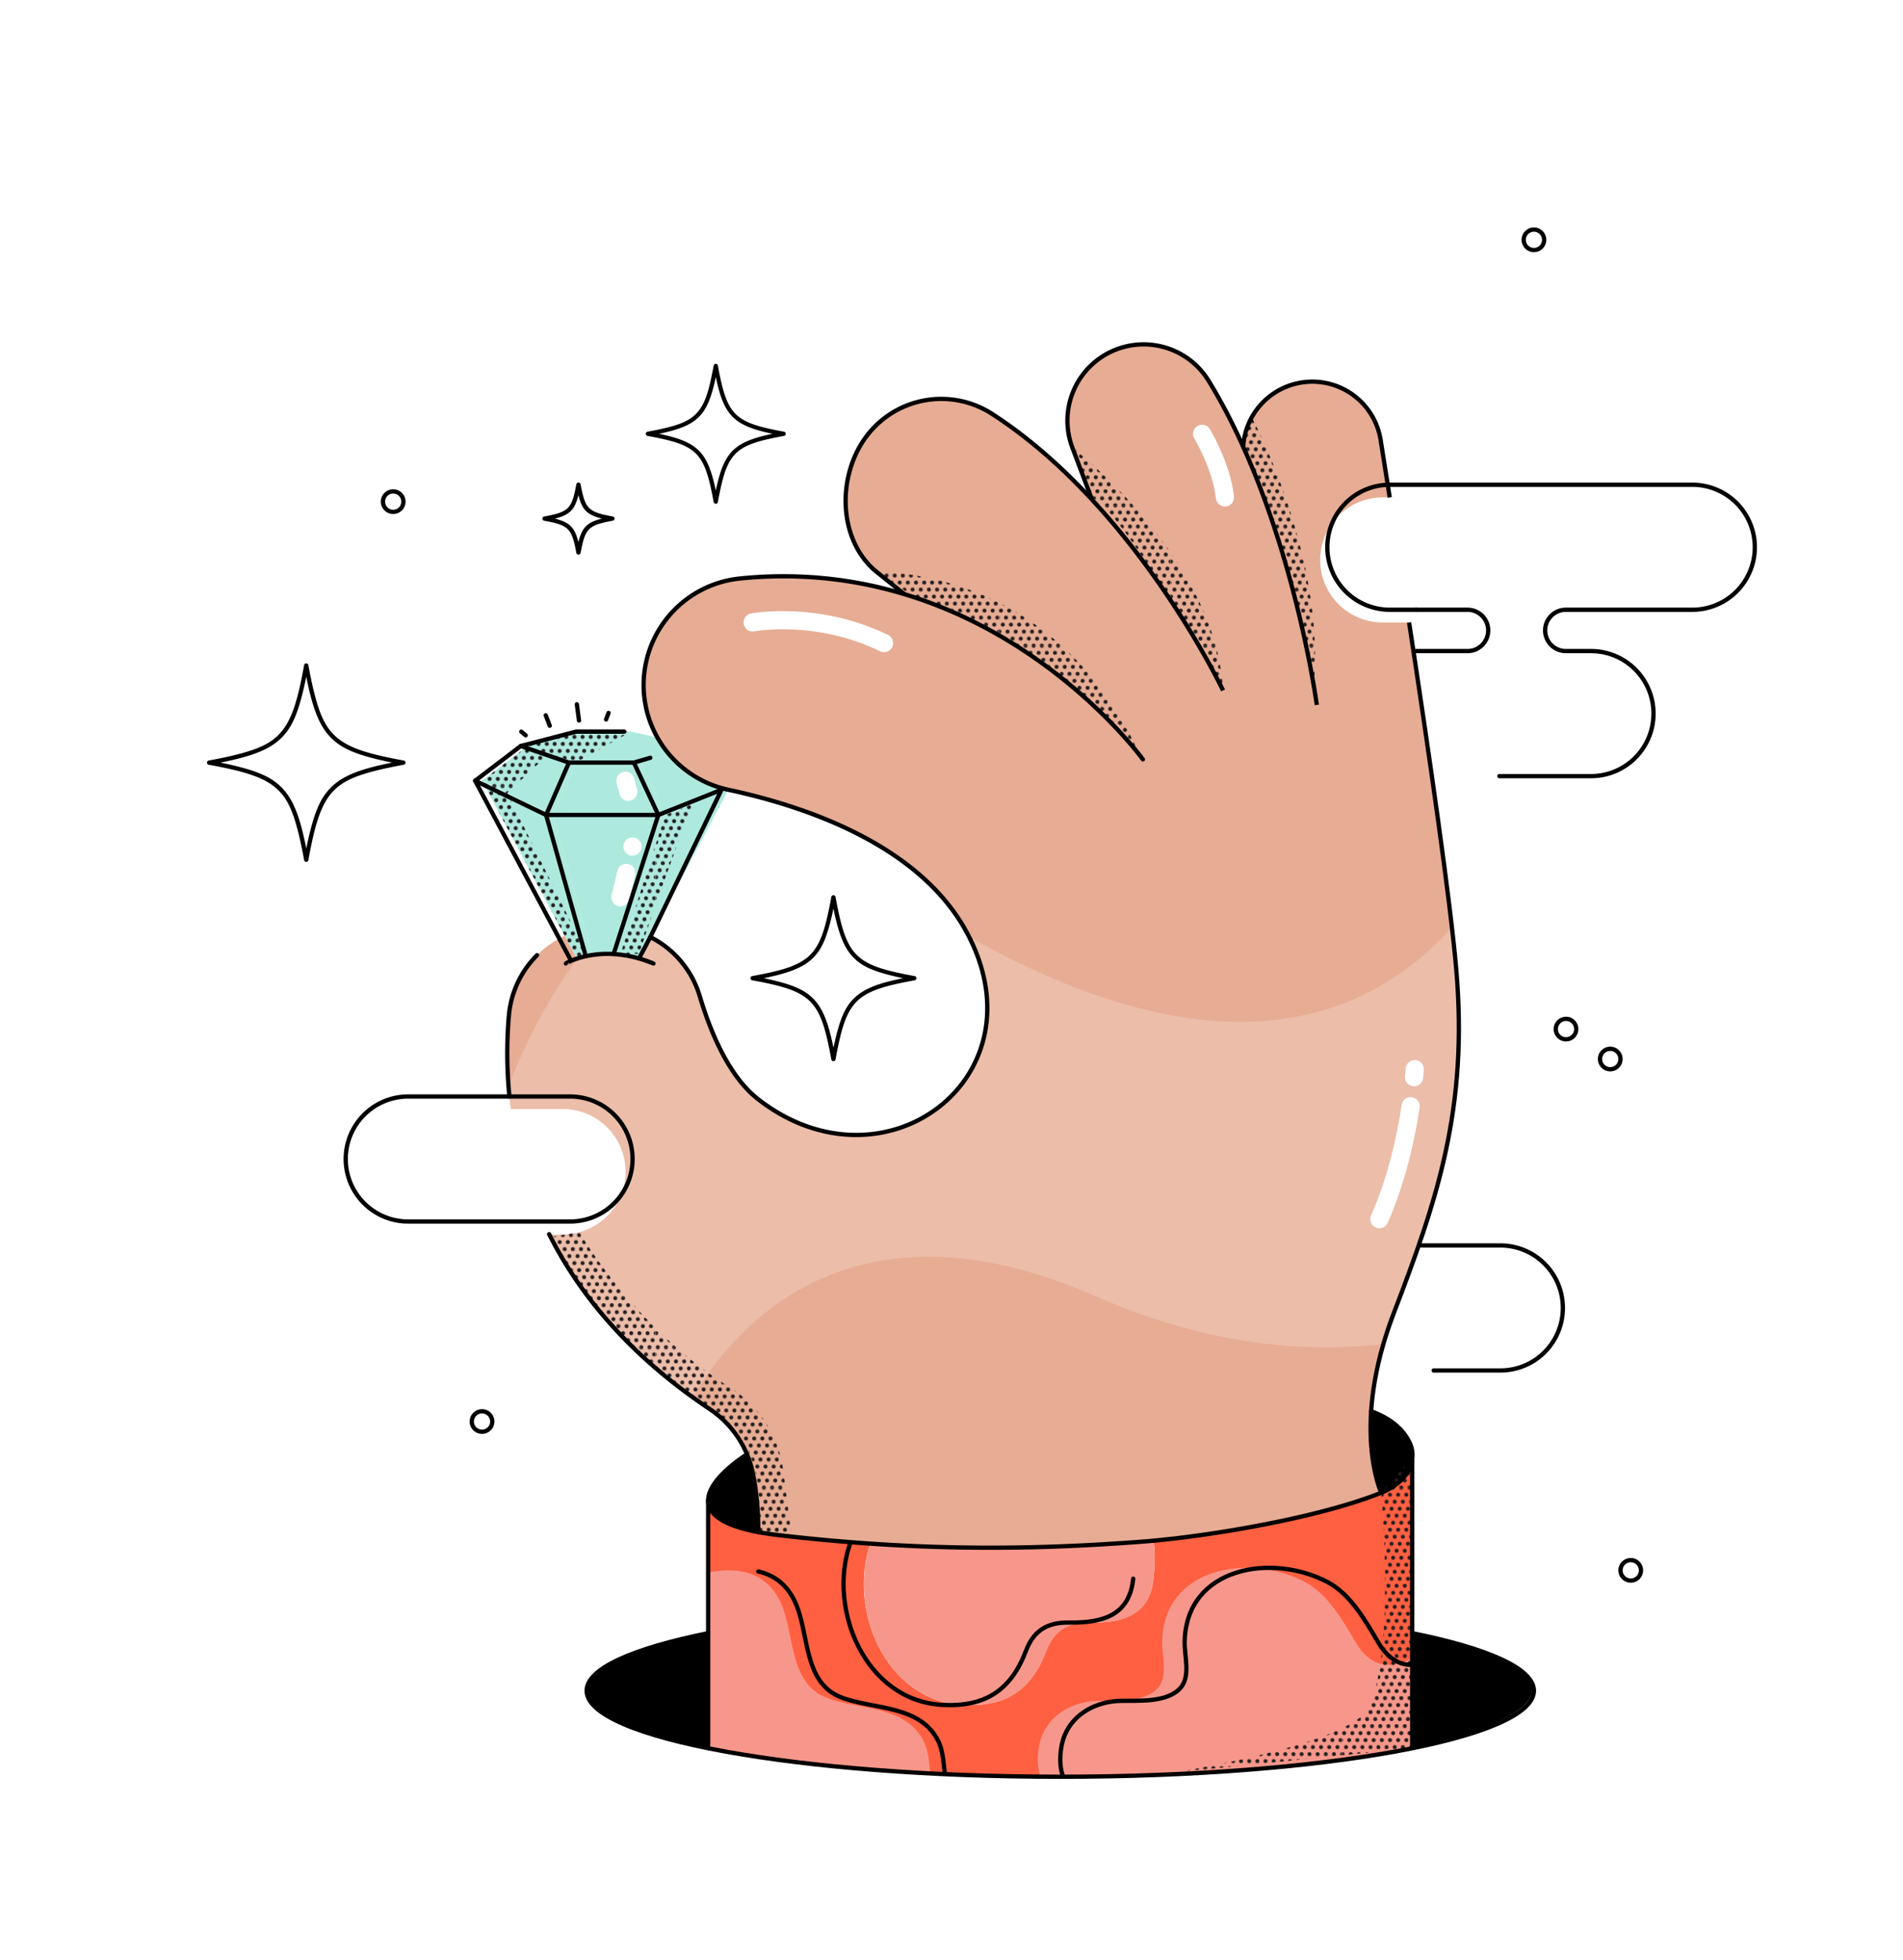 <svg xmlns="http://www.w3.org/2000/svg" xmlns:xlink="http://www.w3.org/1999/xlink" viewBox="0 0 1779.97 1833.61"><defs><style>.cls-1{fill:#e7ac94;}.cls-11,.cls-13,.cls-14,.cls-2,.cls-3,.cls-4{fill:none;}.cls-3,.cls-4{stroke:#241f20;stroke-width:5px;}.cls-11,.cls-13,.cls-3,.cls-4{stroke-linecap:round;}.cls-13,.cls-14,.cls-3,.cls-4{stroke-miterlimit:10;}.cls-4{stroke-dasharray:0 10.18;}.cls-5{fill:#f7978b;}.cls-6,.cls-8{fill:#fff;}.cls-7{clip-path:url(#clip-path);}.cls-8{opacity:0.2;}.cls-9{fill:#ff6042;}.cls-10{fill:#aee9de;}.cls-11,.cls-14{stroke:#000;stroke-width:4px;}.cls-11{stroke-linejoin:round;}.cls-12{fill:url(#Nouveau_motif);}.cls-13{stroke:#fff;stroke-width:17px;}</style><clipPath id="clip-path"><path class="cls-1" d="M539.53,896.73a84.49,84.49,0,0,1,14.32-3.42,97.61,97.61,0,0,1,26.43-.32,112.69,112.69,0,0,1,17.39,3.55l10.61-20a91,91,0,0,1,46.16,55.08c10.6,35.36,27.87,75.74,54.69,96.6,117.83,91.65,266.89-20,195.92-154.55C861.86,791.78,756.88,755,681.29,738.74A100.23,100.23,0,0,1,602,640.82c0-2.18.08-4.39.22-6.61a100.17,100.17,0,0,1,89.86-93.08,390.71,390.71,0,0,1,153.78,14.66h0l-27.78-22.39C799.73,517.33,791,493.17,791,468.58c0-21.74,6.83-43.83,19.89-61A87.5,87.5,0,0,1,928,387.21c34.79,22.47,66,50.63,93.22,80h0L1003,418.56a71.3,71.3,0,0,1,127.49-62.44,546.27,546.27,0,0,1,32.38,61.77,64.74,64.74,0,0,1,128.56-6.35c2.51,15.73,5.38,33.86,8.5,53.73h-6.59a58.48,58.48,0,0,0,0,117H1318c1.94,12.74,3.9,25.65,5.85,38.62,5.91,39.31,11.79,79.22,17.15,117,9.82,69.38,17.88,131.43,21.11,168.93,9.37,108.69-9.37,186.15-39.3,270.11-6,16.8-12.43,33.88-19.18,51.52a336,336,0,0,0-18.1,65.42c-1.54,9.37-2.52,18.15-3,26.32-3.19,48.83,9.32,75.85,9.32,75.85l.12.31c-54.11,22-150.23,39.14-212.93,44.91q-5.18.48-10,.85c-80.87,6.2-162.63,8.19-254.89,1.91-27.47-1.86-55.88-4.47-85.47-7.91-7.17-.83-13.64-1.8-19.46-2.9h0c.36-20.5-2.16-42.63-5.49-57.33a94.77,94.77,0,0,0-40-57.88c-75.17-50.27-121.81-107.29-150-163.44h12.8a58.48,58.48,0,1,0,0-117H477.9A401.08,401.08,0,0,1,476,949.9a91.12,91.12,0,0,1,51.19-74.1l.9-.48Z"/></clipPath><pattern id="Nouveau_motif" data-name="Nouveau motif" width="213.42" height="174.77" patternTransform="translate(292.58 79.74) scale(0.75 0.75)" patternUnits="userSpaceOnUse" viewBox="0 0 213.42 174.77"><rect class="cls-2" width="213.42" height="174.77"/><line class="cls-2" x1="200.58" y1="173.9" x2="200.58" y2="173.9"/><line class="cls-3" x1="215.67" y1="173.9" x2="215.67" y2="173.9"/><line class="cls-3" x1="2.25" y1="173.9" x2="2.25" y2="173.9"/><line class="cls-4" x1="12.43" y1="173.9" x2="200.79" y2="173.9"/><line class="cls-3" x1="205.88" y1="173.9" x2="205.88" y2="173.9"/><line class="cls-2" x1="72.53" y1="165.16" x2="72.53" y2="165.16"/><line class="cls-3" x1="87.62" y1="165.16" x2="87.62" y2="165.16"/><line class="cls-4" x1="97.8" y1="165.16" x2="286.15" y2="165.16"/><line class="cls-4" x1="-115.62" y1="165.16" x2="72.74" y2="165.16"/><line class="cls-3" x1="77.83" y1="165.16" x2="77.83" y2="165.16"/><line class="cls-2" x1="85.37" y1="165.16" x2="85.37" y2="165.16"/><line class="cls-2" x1="157.9" y1="156.42" x2="157.9" y2="156.42"/><line class="cls-3" x1="172.98" y1="156.42" x2="172.98" y2="156.42"/><line class="cls-4" x1="183.16" y1="156.42" x2="371.52" y2="156.42"/><line class="cls-4" x1="-30.25" y1="156.42" x2="158.1" y2="156.42"/><line class="cls-3" x1="163.19" y1="156.42" x2="163.19" y2="156.42"/><line class="cls-2" x1="170.74" y1="156.42" x2="170.74" y2="156.42"/><line class="cls-2" x1="29.85" y1="147.68" x2="29.85" y2="147.68"/><line class="cls-3" x1="44.93" y1="147.68" x2="44.93" y2="147.68"/><line class="cls-4" x1="55.11" y1="147.68" x2="243.47" y2="147.68"/><line class="cls-4" x1="-158.31" y1="147.68" x2="30.05" y2="147.68"/><line class="cls-3" x1="35.14" y1="147.68" x2="35.14" y2="147.68"/><line class="cls-2" x1="42.68" y1="147.68" x2="42.68" y2="147.68"/><line class="cls-2" x1="115.22" y1="138.94" x2="115.22" y2="138.94"/><line class="cls-3" x1="130.3" y1="138.94" x2="130.3" y2="138.94"/><line class="cls-4" x1="140.48" y1="138.94" x2="328.84" y2="138.94"/><line class="cls-4" x1="-72.94" y1="138.94" x2="115.42" y2="138.94"/><line class="cls-3" x1="120.51" y1="138.94" x2="120.51" y2="138.94"/><line class="cls-2" x1="128.05" y1="138.94" x2="128.05" y2="138.94"/><line class="cls-2" x1="200.58" y1="130.21" x2="200.58" y2="130.21"/><line class="cls-3" x1="215.67" y1="130.21" x2="215.67" y2="130.21"/><line class="cls-3" x1="2.25" y1="130.21" x2="2.25" y2="130.21"/><line class="cls-4" x1="12.43" y1="130.21" x2="200.79" y2="130.21"/><line class="cls-3" x1="205.88" y1="130.21" x2="205.88" y2="130.21"/><line class="cls-2" x1="72.53" y1="121.47" x2="72.53" y2="121.47"/><line class="cls-3" x1="87.62" y1="121.47" x2="87.62" y2="121.47"/><line class="cls-4" x1="97.8" y1="121.47" x2="286.15" y2="121.47"/><line class="cls-4" x1="-115.62" y1="121.47" x2="72.74" y2="121.47"/><line class="cls-3" x1="77.83" y1="121.47" x2="77.83" y2="121.47"/><line class="cls-2" x1="85.37" y1="121.47" x2="85.37" y2="121.47"/><line class="cls-2" x1="157.9" y1="112.73" x2="157.9" y2="112.73"/><line class="cls-3" x1="172.98" y1="112.73" x2="172.98" y2="112.73"/><line class="cls-4" x1="183.16" y1="112.73" x2="371.52" y2="112.73"/><line class="cls-4" x1="-30.25" y1="112.73" x2="158.1" y2="112.73"/><line class="cls-3" x1="163.19" y1="112.73" x2="163.19" y2="112.73"/><line class="cls-2" x1="170.74" y1="112.73" x2="170.74" y2="112.73"/><line class="cls-2" x1="29.85" y1="103.99" x2="29.85" y2="103.99"/><line class="cls-3" x1="44.93" y1="103.99" x2="44.93" y2="103.99"/><line class="cls-4" x1="55.11" y1="103.99" x2="243.47" y2="103.99"/><line class="cls-4" x1="-158.31" y1="103.99" x2="30.05" y2="103.99"/><line class="cls-3" x1="35.14" y1="103.99" x2="35.14" y2="103.99"/><line class="cls-2" x1="42.68" y1="103.99" x2="42.68" y2="103.99"/><line class="cls-2" x1="115.22" y1="95.25" x2="115.22" y2="95.25"/><line class="cls-3" x1="130.3" y1="95.25" x2="130.3" y2="95.25"/><line class="cls-4" x1="140.48" y1="95.25" x2="328.84" y2="95.25"/><line class="cls-4" x1="-72.94" y1="95.25" x2="115.42" y2="95.25"/><line class="cls-3" x1="120.51" y1="95.25" x2="120.51" y2="95.25"/><line class="cls-2" x1="128.05" y1="95.25" x2="128.05" y2="95.25"/><line class="cls-2" x1="200.58" y1="86.51" x2="200.58" y2="86.51"/><line class="cls-3" x1="215.67" y1="86.51" x2="215.67" y2="86.51"/><line class="cls-2" x1="-12.84" y1="86.51" x2="-12.84" y2="86.51"/><line class="cls-3" x1="2.25" y1="86.51" x2="2.25" y2="86.51"/><line class="cls-4" x1="12.43" y1="86.51" x2="200.79" y2="86.51"/><line class="cls-3" x1="205.88" y1="86.51" x2="205.88" y2="86.51"/><line class="cls-2" x1="213.42" y1="86.51" x2="213.42" y2="86.51"/><line class="cls-2" x1="72.53" y1="77.78" x2="72.53" y2="77.78"/><line class="cls-3" x1="87.62" y1="77.78" x2="87.62" y2="77.78"/><line class="cls-4" x1="97.8" y1="77.78" x2="286.15" y2="77.78"/><line class="cls-4" x1="-115.62" y1="77.78" x2="72.74" y2="77.78"/><line class="cls-3" x1="77.83" y1="77.78" x2="77.83" y2="77.78"/><line class="cls-2" x1="85.37" y1="77.78" x2="85.37" y2="77.78"/><line class="cls-2" x1="157.9" y1="69.04" x2="157.9" y2="69.04"/><line class="cls-3" x1="172.98" y1="69.04" x2="172.98" y2="69.04"/><line class="cls-4" x1="183.16" y1="69.04" x2="371.52" y2="69.04"/><line class="cls-4" x1="-30.25" y1="69.04" x2="158.1" y2="69.04"/><line class="cls-3" x1="163.19" y1="69.04" x2="163.19" y2="69.04"/><line class="cls-2" x1="170.74" y1="69.04" x2="170.74" y2="69.04"/><line class="cls-2" x1="29.85" y1="60.3" x2="29.85" y2="60.3"/><line class="cls-3" x1="44.93" y1="60.3" x2="44.93" y2="60.3"/><line class="cls-4" x1="55.11" y1="60.3" x2="243.47" y2="60.3"/><line class="cls-4" x1="-158.31" y1="60.3" x2="30.05" y2="60.3"/><line class="cls-3" x1="35.14" y1="60.3" x2="35.14" y2="60.3"/><line class="cls-2" x1="42.68" y1="60.3" x2="42.68" y2="60.3"/><line class="cls-2" x1="115.22" y1="51.56" x2="115.22" y2="51.56"/><line class="cls-3" x1="130.3" y1="51.56" x2="130.3" y2="51.56"/><line class="cls-4" x1="140.48" y1="51.56" x2="328.84" y2="51.56"/><line class="cls-4" x1="-72.94" y1="51.56" x2="115.42" y2="51.56"/><line class="cls-3" x1="120.51" y1="51.56" x2="120.51" y2="51.56"/><line class="cls-2" x1="128.05" y1="51.56" x2="128.05" y2="51.56"/><line class="cls-2" x1="200.58" y1="42.82" x2="200.58" y2="42.82"/><line class="cls-3" x1="215.67" y1="42.82" x2="215.67" y2="42.82"/><line class="cls-3" x1="2.25" y1="42.82" x2="2.25" y2="42.82"/><line class="cls-4" x1="12.43" y1="42.82" x2="200.79" y2="42.82"/><line class="cls-3" x1="205.88" y1="42.82" x2="205.88" y2="42.82"/><line class="cls-2" x1="72.53" y1="34.08" x2="72.53" y2="34.08"/><line class="cls-3" x1="87.62" y1="34.08" x2="87.62" y2="34.08"/><line class="cls-4" x1="97.8" y1="34.08" x2="286.15" y2="34.08"/><line class="cls-4" x1="-115.62" y1="34.08" x2="72.74" y2="34.08"/><line class="cls-3" x1="77.83" y1="34.08" x2="77.83" y2="34.08"/><line class="cls-2" x1="85.37" y1="34.08" x2="85.37" y2="34.08"/><line class="cls-2" x1="157.9" y1="25.35" x2="157.9" y2="25.35"/><line class="cls-3" x1="172.98" y1="25.35" x2="172.98" y2="25.35"/><line class="cls-4" x1="183.16" y1="25.35" x2="371.52" y2="25.35"/><line class="cls-4" x1="-30.25" y1="25.35" x2="158.1" y2="25.35"/><line class="cls-3" x1="163.19" y1="25.35" x2="163.19" y2="25.35"/><line class="cls-2" x1="170.74" y1="25.35" x2="170.74" y2="25.35"/><line class="cls-2" x1="29.85" y1="16.61" x2="29.85" y2="16.61"/><line class="cls-3" x1="44.93" y1="16.61" x2="44.93" y2="16.61"/><line class="cls-4" x1="55.11" y1="16.61" x2="243.47" y2="16.61"/><line class="cls-4" x1="-158.31" y1="16.61" x2="30.05" y2="16.61"/><line class="cls-3" x1="35.14" y1="16.61" x2="35.14" y2="16.61"/><line class="cls-2" x1="42.68" y1="16.61" x2="42.68" y2="16.61"/><line class="cls-2" x1="115.22" y1="7.87" x2="115.22" y2="7.87"/><line class="cls-3" x1="130.3" y1="7.87" x2="130.3" y2="7.87"/><line class="cls-4" x1="140.48" y1="7.87" x2="328.84" y2="7.87"/><line class="cls-4" x1="-72.94" y1="7.87" x2="115.42" y2="7.87"/><line class="cls-3" x1="120.51" y1="7.87" x2="120.51" y2="7.87"/><line class="cls-2" x1="128.05" y1="7.87" x2="128.05" y2="7.87"/><line class="cls-3" x1="215.67" y1="-0.87" x2="215.67" y2="-0.87"/><line class="cls-3" x1="2.25" y1="-0.87" x2="2.25" y2="-0.87"/><line class="cls-4" x1="12.43" y1="-0.87" x2="200.79" y2="-0.87"/><line class="cls-3" x1="205.88" y1="-0.87" x2="205.88" y2="-0.87"/></pattern></defs><g id="Calque_4" data-name="Calque 4"><path class="cls-5" d="M973,1660.94s251.69.77,347.87-28V1551l-86.06-91.69L1103,1466.53l-69.34,61.09L973,1582.73l-30.35,64Z"/><path class="cls-5" d="M662.38,1471v164.33s138.79,23.85,207.68,22.64,0-57.22,0-57.22l-129.51-122-46.59-19Z"/><path class="cls-6" d="M1576.23,465.27a58.48,58.48,0,0,1,0,117H1457.89a19.31,19.31,0,1,0,0,38.62h23.58a58.48,58.48,0,0,1,0,117H1341c-5.36-37.74-11.24-77.65-17.15-117H1366a19.31,19.31,0,0,0,0-38.62h-72.75a58.48,58.48,0,0,1,0-117h282.94Z"/><path class="cls-6" d="M1396.7,1176.85a58.47,58.47,0,1,1,0,116.94H1285.54a336,336,0,0,1,18.1-65.42c6.75-17.64,13.19-34.72,19.18-51.52Z"/><path class="cls-1" d="M539.53,896.73a84.49,84.49,0,0,1,14.32-3.42,97.61,97.61,0,0,1,26.43-.32,112.69,112.69,0,0,1,17.39,3.55l10.61-20a91,91,0,0,1,46.16,55.08c10.6,35.36,27.87,75.74,54.69,96.6,117.83,91.65,266.89-20,195.92-154.55C861.86,791.78,756.88,755,681.29,738.74A100.23,100.23,0,0,1,602,640.82c0-2.18.08-4.39.22-6.61a100.17,100.17,0,0,1,89.86-93.08,390.71,390.71,0,0,1,153.78,14.66h0l-27.78-22.39C799.73,517.33,791,493.17,791,468.58c0-21.74,6.83-43.83,19.89-61A87.5,87.5,0,0,1,928,387.21c34.79,22.47,66,50.63,93.22,80h0L1003,418.56a71.3,71.3,0,0,1,127.49-62.44,546.27,546.27,0,0,1,32.38,61.77,64.74,64.74,0,0,1,128.56-6.35c2.51,15.73,5.38,33.86,8.5,53.73h-6.59a58.48,58.48,0,0,0,0,117H1318c1.94,12.74,3.9,25.65,5.85,38.62,5.91,39.31,11.79,79.22,17.15,117,9.82,69.38,17.88,131.43,21.11,168.93,9.37,108.69-9.37,186.15-39.3,270.11-6,16.8-12.43,33.88-19.18,51.52a336,336,0,0,0-18.1,65.42c-1.54,9.37-2.52,18.15-3,26.32-3.19,48.83,9.32,75.85,9.32,75.85l.12.31c-54.11,22-150.23,39.14-212.93,44.91q-5.18.48-10,.85c-80.87,6.2-162.63,8.19-254.89,1.91-27.47-1.86-55.88-4.47-85.47-7.91-7.17-.83-13.64-1.8-19.46-2.9h0c.36-20.5-2.16-42.63-5.49-57.33a94.77,94.77,0,0,0-40-57.88c-75.17-50.27-121.81-107.29-150-163.44h12.8a58.48,58.48,0,1,0,0-117H477.9A401.08,401.08,0,0,1,476,949.9a91.12,91.12,0,0,1,51.19-74.1l.9-.48Z"/><g class="cls-7"><path class="cls-8" d="M629.81,1343.67s95.29-263.06,395.29-131.06,500.22-52,500.22-52l-81-462.78s-92.68,454.59-574.3,156.9c-413.9-255.83-468.95,490.05-468.95,490.05Z"/></g><path d="M1318.36,1349.35a26.48,26.48,0,0,1,2.53,14.44c-1.58,16.54-15.19,26.89-29,32.48h0l-.12-.31s-12.51-27-9.32-75.85C1296.84,1325.39,1311,1334.14,1318.36,1349.35Z"/><path class="cls-9" d="M1320.89,1527.62V1551h0c-23.11,12.41-40.5,6.07-52.76-14.64-11.85-20-25.87-45-47.13-56.32-52.28-27.76-132.52-14.33-134,55.48-.29,13.53,5.79,32.52-3.93,43.4-12.54,14-39.11,11.68-56.12,12.06-21.48.49-43.51,11.07-52.21,32.28-4.45,10.82-5.63,27-1.7,37.69v.93c-35.58-.26-70.07-1.29-103-3l0-.93c-1.09-9.18-1.66-20.42-6-29-17.09-34.21-61.16-29.28-90.87-40.88-33.07-12.9-30.41-53.36-40.07-81.73-11.51-33.82-38.71-41.85-70.78-35.32v-67.46c0,11.67,11.36,22.92,46.78,29.61,5.82,1.1,12.29,2.07,19.46,2.9,29.59,3.44,58,6,85.47,7.91v.09c-21.25,61.47,14.5,146.46,85.73,150.69,40.18,2.39,64.69-13.24,78.79-50.47,7.29-19.26,20.37-26.8,40.16-26.5,31.87.5,56.67-6.74,60.19-41,1.26-12.31,2-23.42,0-35.54,62.7-5.77,158.82-22.93,212.93-44.91h0c13.76-5.59,27.37-15.94,29-32.48Z"/><path class="cls-5" d="M1079,1441.18c1.91,12.12,1.21,23.23,0,35.54-3.52,34.29-28.32,41.53-60.19,41-19.79-.3-32.87,7.24-40.16,26.5-14.1,37.23-38.61,52.86-78.79,50.47-71.23-4.23-107-89.22-85.73-150.69v-.09c92.26,6.28,174,4.29,254.89-1.91Q1073.83,1441.66,1079,1441.18Z"/><path class="cls-6" d="M779.59,839.32C790,896.05,798.5,904.51,855.23,915,798.5,925.4,790,933.87,779.59,990.6,769.15,933.87,760.68,925.4,704,915,760.68,904.51,769.15,896.05,779.59,839.32Z"/><path d="M703.67,1375.79c3.33,14.7,5.85,36.83,5.49,57.33h0c-35.42-6.69-46.78-17.94-46.78-29.61,0-20.88,36.36-43.14,36.36-43.14A94.74,94.74,0,0,1,703.67,1375.79Z"/><path class="cls-6" d="M669.53,342.31c8.76,47.6,15.87,54.7,63.47,63.46-47.6,8.76-54.71,15.87-63.47,63.47-8.76-47.6-15.87-54.71-63.47-63.47C653.66,397,660.77,389.91,669.53,342.31Z"/><path class="cls-10" d="M681.29,738.74l-73,137.78-10.61,20A112.69,112.69,0,0,0,580.28,893l.08-.63,41.8-130.05Z"/><path class="cls-10" d="M681.29,738.74l-59.13,23.57-22.87-49,26.54-7.74A100.29,100.29,0,0,0,681.29,738.74Z"/><path class="cls-10" d="M625.83,705.58l-26.54,7.74H538.57L493.5,697.83l51.82-13.49h45l24.6,5.57A100.58,100.58,0,0,0,625.83,705.58Z"/><polygon class="cls-10" points="599.29 713.32 622.16 762.31 517.2 762.31 538.57 713.32 599.29 713.32"/><path class="cls-10" d="M622.16,762.31l-41.8,130.05-.08.63a97.61,97.61,0,0,0-26.43.32l-.16-1.06L517.2,762.31Z"/><path class="cls-6" d="M477.9,1037.51h48.62a58.48,58.48,0,1,1,0,117H375.19a58.48,58.48,0,1,1,0-117Z"/><path class="cls-10" d="M553.69,892.25l.16,1.06a84.49,84.49,0,0,0-14.32,3.42l-11.41-21.41-77.27-145,66.35,32Z"/><path class="cls-6" d="M541.08,453.37c4.38,23.8,7.93,27.36,31.73,31.73-23.8,4.38-27.35,7.94-31.73,31.74-4.39-23.8-7.93-27.36-31.73-31.74C533.15,480.73,536.69,477.17,541.08,453.37Z"/><polygon class="cls-10" points="538.57 713.32 517.2 762.31 450.85 730.32 493.5 697.83 538.57 713.32"/><path class="cls-6" d="M286.48,622.43c12.55,68.17,22.72,78.35,90.89,90.89C309.2,725.87,299,736,286.48,804.21c-12.55-68.17-22.72-78.34-90.88-90.89C263.76,700.78,273.93,690.6,286.48,622.43Z"/><circle class="cls-11" cx="367.77" cy="469.24" r="9.6"/><circle class="cls-11" cx="450.86" cy="1329.68" r="9.6"/><circle class="cls-11" cx="1464.77" cy="962.6" r="9.6"/><circle class="cls-11" cx="1506.13" cy="990.6" r="9.6"/><circle class="cls-11" cx="1434.76" cy="224.33" r="9.6"/><circle class="cls-11" cx="1525.32" cy="1468.9" r="9.6"/><path d="M662.15,1527.7l.23,107.61s-116-21.7-113.73-53.81S662.15,1527.7,662.15,1527.7Z"/><path d="M1319.69,1635.31l-.24-107.61s116,21.7,113.73,53.8S1319.69,1635.31,1319.69,1635.31Z"/></g><g id="Calque_6" data-name="Calque 6"><path class="cls-12" d="M820,534.4l35.23,24.34s111.6,25.14,210.12,146.84C1065.35,705.58,1005.93,543.39,820,534.4Z"/><path class="cls-12" d="M1020.53,465.27l-16.6-45.83s134.11,103,140,226.41C1144,645.85,1049.13,474.12,1020.53,465.27Z"/><path class="cls-12" d="M1170.84,390.35s68.9,127.73,58,250.84c0,0-27.92-153.54-66-223.28Z"/><polygon class="cls-12" points="513.72 704.78 474.48 741.71 548.65 892.36 539.57 896.81 450.86 730.32 493.49 697.83 513.72 704.78"/><polygon class="cls-12" points="590.3 684.34 538.57 713.32 493.49 697.83 545.32 684.34 590.3 684.34"/><path class="cls-12" d="M650.89,750.85c-6.55,2.61-53.24,141.4-53.24,141.4l-17.28.11L622.16,762.3Z"/><path class="cls-12" d="M541.9,1152.42s50.38,88.9,140.35,145A108.89,108.89,0,0,1,732.69,1376l7.86,61.42-31.39-4.25s9.63-69.82-27.85-102.05-111.37-69.88-166.27-174Z"/><path class="cls-13" d="M704,582.22s59.31-11.5,122.92,19.32"/><line class="cls-13" x1="585" y1="730.32" x2="587.65" y2="740.59"/><line class="cls-13" x1="585.74" y1="816.59" x2="580.37" y2="839.32"/><line class="cls-13" x1="591.59" y1="791.85" x2="591.59" y2="791.85"/><path class="cls-13" d="M1319.45,1034.73c-4.13,27.62-12.53,67.85-29.24,105.67"/><path class="cls-13" d="M1323.26,1000.19s.36-1.92-.64,7.45"/><path class="cls-13" d="M1124.38,405.77s18,29.61,21.38,59.5"/><path class="cls-12" d="M1094.94,1658.4s173.09-26.48,187-63.62c22.86-60.89,10-198.51,10-198.51l29-32.48-1.2,271.52Z"/></g><g id="Traits"><path class="cls-14" d="M1299.88,465.27c-3.12-19.87-6-38-8.5-53.73a64.71,64.71,0,0,0-72.75-53.93h0a64.75,64.75,0,0,0-55.8,60.3"/><path class="cls-14" d="M1291.81,1396s-28.65-61.88,11.83-167.59,69.72-191.18,58.48-321.62c-5.58-64.65-25.47-202.2-44.11-324.53"/><path class="cls-14" d="M1231.67,659.35s-23.86-177.21-101.23-303.23a71.3,71.3,0,0,0-91.16-27.18h0A71.31,71.31,0,0,0,1003,418.56l18.32,48.67"/><path class="cls-14" d="M1144,645.85S1062.54,474.08,928,387.2a87.5,87.5,0,0,0-117.16,20.39h0c-27.83,36.57-27.36,95.53,7.21,125.81l27.79,22.38"/><path class="cls-11" d="M476.5,1025.66A403.7,403.7,0,0,1,476,949.9a90.76,90.76,0,0,1,26.31-56.41"/><path class="cls-11" d="M709.16,1433.13c.36-20.51-2.16-42.64-5.49-57.34a95.07,95.07,0,0,0-40-57.88c-75.17-50.26-121.81-107.29-150-163.44"/><path class="cls-11" d="M1069,710.33S929.44,517,692.08,541.13a100.18,100.18,0,0,0-89.86,93.09h0a100.24,100.24,0,0,0,79.07,104.52c75.59,16.25,180.58,53,223.76,134.91,71,134.56-78.09,246.19-195.92,154.55C682.31,1007.34,665,967,654.45,931.61a90.92,90.92,0,0,0-46.18-55.08"/><line class="cls-11" x1="608.27" y1="876.53" x2="597.65" y2="896.58"/><polyline class="cls-11" points="583.89 684.34 538.91 684.34 487.08 697.83 444.45 730.32 510.79 762.3 615.75 762.3 674.88 738.74 608.27 876.53"/><line class="cls-11" x1="444.45" y1="730.32" x2="533.16" y2="896.81"/><polyline class="cls-11" points="547.28 892.25 510.79 762.3 532.16 713.32"/><polyline class="cls-11" points="573.96 892.36 615.75 762.3 592.89 713.32"/><path class="cls-11" d="M529.2,901.25c0-.12,33-20.19,82,0"/><polyline class="cls-11" points="487.08 697.83 532.16 713.32 592.89 713.32 608.27 708.83"/><path class="cls-11" d="M698.74,1360.38S599.67,1421,728.62,1436s235.41,14,340.36,6c62-4.75,165.87-22.57,223-45.76,13.76-5.59,27.37-15.94,29-32.48a26.49,26.49,0,0,0-2.54-14.44c-7.33-15.24-21.57-24-35.95-29.27"/><line class="cls-11" x1="662.38" y1="1403.05" x2="662.38" y2="1632.89"/><line class="cls-11" x1="1320.89" y1="1363.79" x2="1320.89" y2="1632.89"/><path class="cls-11" d="M1320.89,1527.62c70.78,14.26,113.87,33.15,113.87,53.86,0,44.44-198.36,80.47-443,80.47s-443.06-36-443.06-80.47c0-20.7,43-39.57,113.73-53.83"/><path class="cls-11" d="M709.2,1469.94c16.86,3.7,30.24,14.76,37.45,36,9.66,28.36,7,68.82,40.07,81.72,29.71,11.6,73.78,6.67,90.86,40.88,4.31,8.62,4.88,19.86,6,29"/><path class="cls-11" d="M795.09,1444c-21.26,61.47,14.49,146.46,85.72,150.7,40.18,2.39,64.69-13.26,78.79-50.48,7.29-19.26,20.36-26.8,40.16-26.5,31.87.49,56.67-6.74,60.19-41"/><path class="cls-11" d="M1318.33,1557.27c-11.81-.65-21.48-8-29.14-20.92-11.85-20-25.86-45-47.13-56.32-52.28-27.76-132.52-14.33-134,55.48-.29,13.53,5.79,32.52-3.93,43.4-12.54,14-39.1,11.68-56.12,12.07-21.47.48-43.51,11.06-52.21,32.27-4.45,10.83-5.63,27-1.7,37.7"/><path d="M286.48,806.21h0a2,2,0,0,1-2-1.64c-7.81-42.46-14.47-55.69-24-65.24-12.39-12.39-32.49-18-65.25-24a2,2,0,0,1,0-3.93c42.46-7.82,55.69-14.48,65.25-24,12.39-12.38,18-32.49,24-65.25a2,2,0,0,1,3.94,0c7.81,42.47,14.48,55.7,24,65.25,12.39,12.39,32.49,18,65.25,24a2,2,0,0,1,0,3.93c-42.46,7.82-55.69,14.48-65.25,24-12.39,12.38-18,32.48-24,65.24A2,2,0,0,1,286.48,806.21Zm-80.3-92.88c35.52,7.22,47.84,13.88,57.13,23.17,11.74,11.74,17.64,29.5,23.18,57.12,7.21-35.51,13.88-47.84,23.16-57.12,11.74-11.74,29.51-17.65,57.13-23.18-35.52-7.22-47.84-13.88-57.13-23.17C297.92,678.41,292,660.64,286.47,633c-7.21,35.51-13.88,47.83-23.16,57.12C251.57,701.89,233.8,707.8,206.18,713.33Z"/><path d="M779.59,992.6a2,2,0,0,1-2-1.64c-10.32-56.1-17.93-63.71-74-74a2,2,0,0,1,0-3.93c56.1-10.33,63.71-17.94,74-74a2,2,0,0,1,3.94,0c10.32,56.1,17.94,63.71,74,74a2,2,0,0,1,0,3.93c-56.09,10.33-63.71,17.94-74,74A2,2,0,0,1,779.59,992.6ZM714.44,915c28.41,5.9,38.47,11.41,46.1,19,9.6,9.6,14.53,24,19.06,46.1,5.9-28.4,11.41-38.46,19-46.1,9.59-9.59,24-14.52,46.1-19-28.41-5.9-38.47-11.41-46.1-19-9.6-9.6-14.53-24-19.06-46.1-5.9,28.41-11.41,38.47-19,46.1C751,905.5,736.57,910.44,714.44,915Z"/><path d="M541.08,518.84a2,2,0,0,1-2-1.64c-4.25-23.07-7.06-25.88-30.13-30.13a2,2,0,0,1,0-3.93c23.07-4.25,25.88-7.06,30.13-30.13a2,2,0,0,1,2-1.64h0a2,2,0,0,1,2,1.64c4.24,23.06,7.06,25.88,30.12,30.13a2,2,0,0,1,0,3.93c-23.06,4.25-25.88,7.06-30.12,30.13A2,2,0,0,1,541.08,518.84ZM519,485.1c13.82,3.47,18.57,8.22,22,22,3.46-13.82,8.21-18.57,22-22-13.82-3.46-18.57-8.21-22-22C537.61,476.89,532.86,481.64,519,485.1Z"/><path d="M669.53,471.24a2,2,0,0,1-2-1.64c-8.63-46.87-15-53.23-61.86-61.86a2,2,0,0,1,0-3.93c46.87-8.63,53.23-15,61.86-61.87a2,2,0,0,1,3.94,0c8.63,46.88,15,53.24,61.86,61.87a2,2,0,0,1,0,3.93c-46.88,8.63-53.23,15-61.86,61.86A2,2,0,0,1,669.53,471.24Zm-53.06-65.47c36.27,7.65,45.41,16.79,53.06,53.07,7.65-36.28,16.79-45.42,53.06-53.07-36.27-7.64-45.41-16.79-53.06-53.06C661.88,389,652.74,398.13,616.47,405.77Z"/><line class="cls-11" x1="514.2" y1="678.84" x2="510.46" y2="669.09"/><line class="cls-11" x1="566.87" y1="673.03" x2="569.19" y2="666.85"/><line class="cls-11" x1="541.57" y1="673.96" x2="539.57" y2="658.78"/><line class="cls-11" x1="491.71" y1="687.83" x2="487.59" y2="684.34"/><path class="cls-11" d="M533.19,1142.61H381.85a58.47,58.47,0,0,1-58.47-58.48h0a58.47,58.47,0,0,1,58.47-58.47H533.19a58.47,58.47,0,0,1,58.48,58.47h0a58.48,58.48,0,0,1-58.48,58.48"/><path class="cls-11" d="M1324.67,570.37h48A19.32,19.32,0,0,1,1392,589.69h0A19.31,19.31,0,0,1,1372.7,609h-49.44"/><path class="cls-11" d="M1324.67,570.37H1300a58.47,58.47,0,0,1-58.48-58.47h0A58.48,58.48,0,0,1,1300,453.42H1582.9a58.47,58.47,0,0,1,58.47,58.48h0a58.47,58.47,0,0,1-58.47,58.47H1464.56a19.31,19.31,0,0,0-19.31,19.32h0A19.3,19.3,0,0,0,1464.56,609h23.58a58.47,58.47,0,0,1,58.47,58.48h0A58.47,58.47,0,0,1,1488.14,726h-85.68"/><path class="cls-11" d="M1329.49,1165h73.88a58.47,58.47,0,0,1,58.47,58.48h0a58.47,58.47,0,0,1-58.47,58.47H1341"/></g></svg>